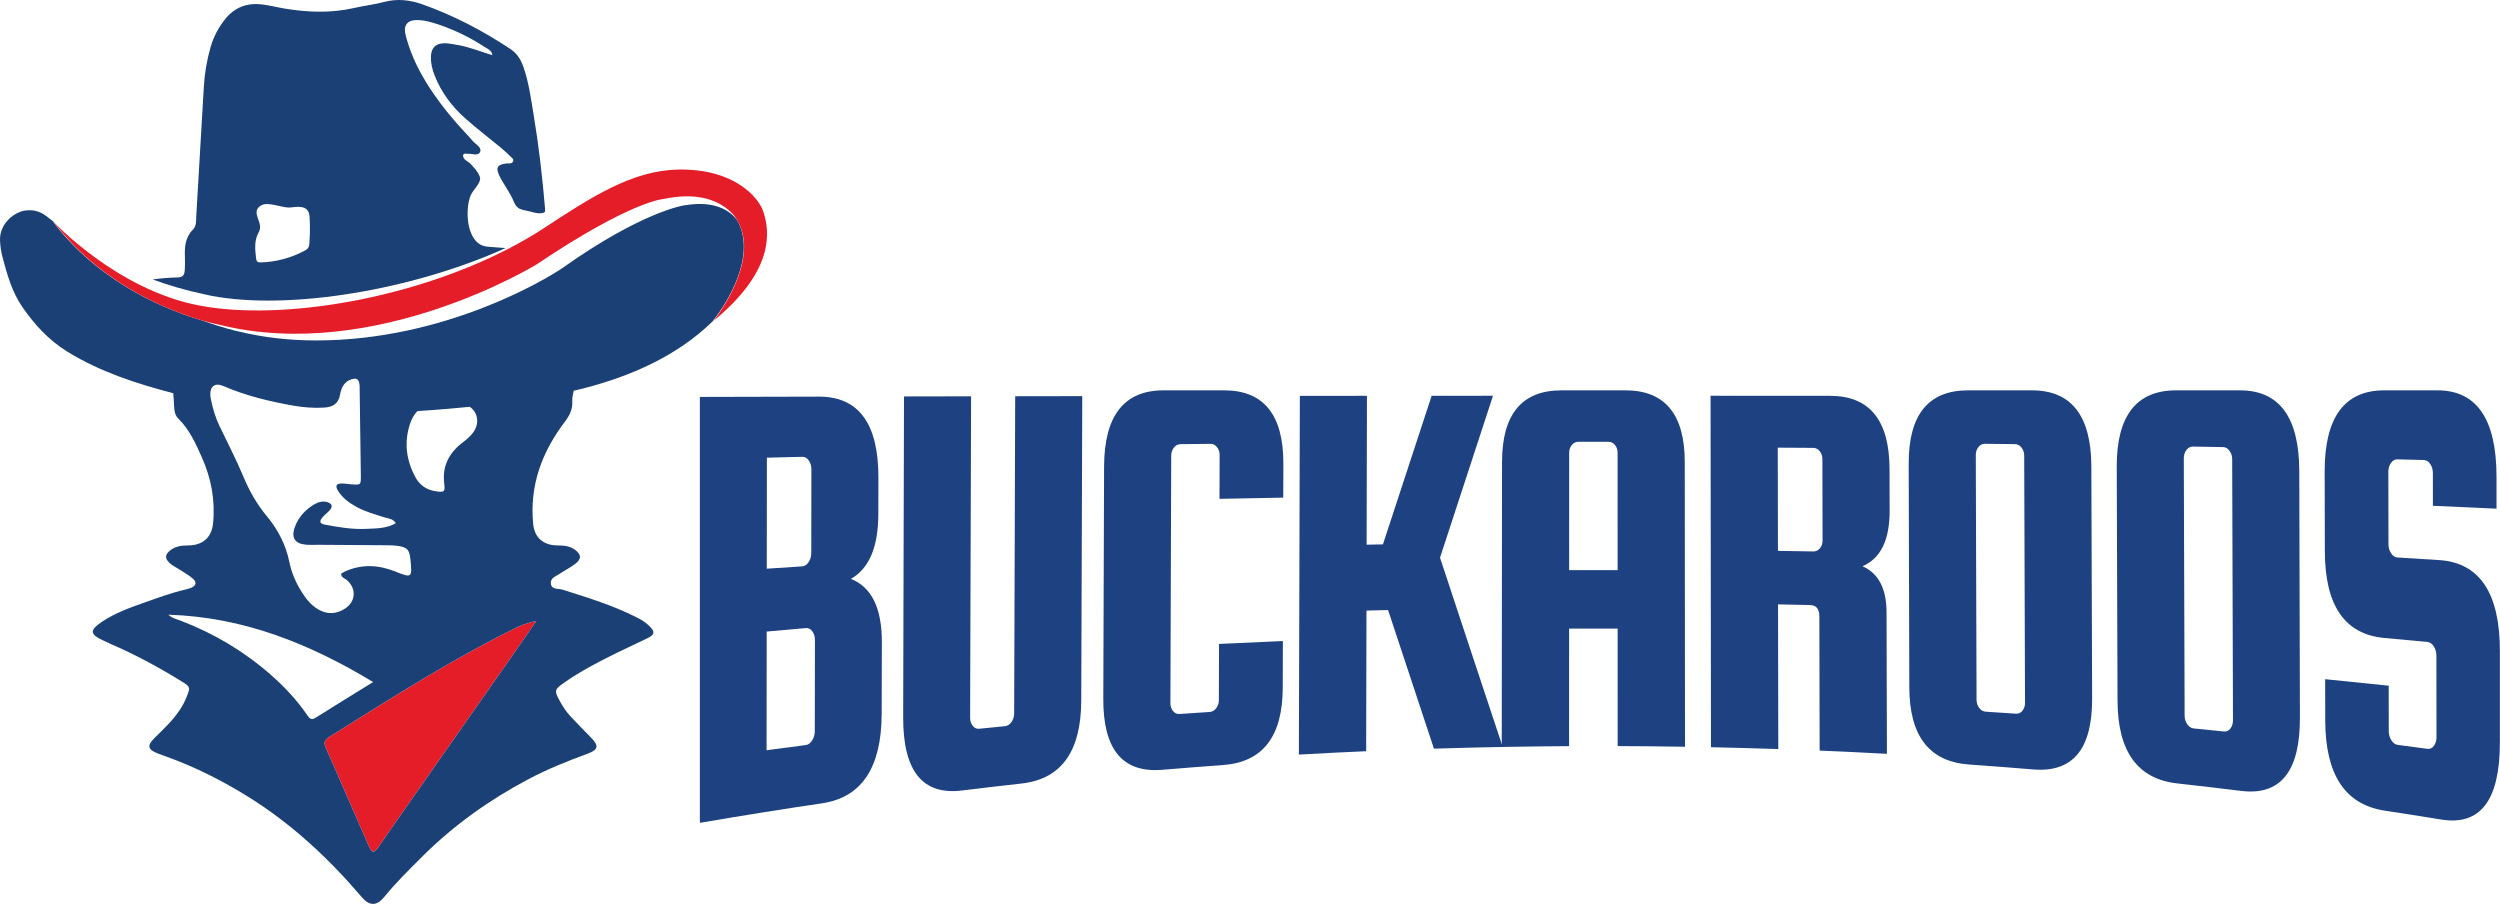 <svg width="100%" height="100%" viewBox="0 0 1993 721" version="1.1" xmlns="http://www.w3.org/2000/svg" style="fill-rule:evenodd;clip-rule:evenodd;stroke-linejoin:round;stroke-miterlimit:2;">
  <g transform="matrix(4.167,0,0,4.167,-63.144,-47.182)">
    <path d="M171.031,151.228C171.041,145.401 171.051,139.572 171.061,133.745C171.061,133.105 170.896,132.553 170.561,132.101C170.226,131.65 169.814,131.438 169.327,131.483C166.829,131.698 164.33,131.92 161.833,132.146C161.825,139.715 161.817,147.283 161.809,154.852C164.303,154.514 166.797,154.184 169.292,153.862C169.778,153.799 170.19,153.504 170.527,152.981C170.861,152.454 171.03,151.868 171.031,151.228ZM168.647,98.718C166.387,98.772 164.127,98.829 161.868,98.885C161.86,105.962 161.853,113.041 161.846,120.118C164.102,119.967 166.358,119.82 168.615,119.675C169.102,119.644 169.514,119.375 169.851,118.871C170.186,118.364 170.356,117.794 170.357,117.148C170.366,111.796 170.375,106.443 170.383,101.09C170.385,100.446 170.216,99.889 169.882,99.413C169.547,98.939 169.135,98.706 168.647,98.718ZM177.942,122.07C181.904,123.646 183.878,127.661 183.862,134.176C183.851,138.73 183.84,143.284 183.83,147.839C183.805,158.187 180.011,163.861 172.469,164.998C164.65,166.155 156.841,167.404 149.045,168.743L149.045,87.258C156.654,87.237 164.263,87.22 171.873,87.202C179.451,87.214 183.228,92.385 183.204,102.746C183.199,105.066 183.193,107.385 183.188,109.705C183.173,115.994 181.423,120.091 177.942,122.07Z" style="fill:#1e4281;fill-rule:nonzero;"/>
  </g>
    <g transform="matrix(4.167,0,0,4.167,-63.144,-47.182)">
    <path d="M209.371,87.128C213.649,87.12 217.928,87.114 222.206,87.108C222.141,106.53 222.076,125.95 222.01,145.372C221.978,155.124 218.17,160.364 210.597,161.219C206.811,161.639 203.026,162.083 199.244,162.546C191.679,163.506 187.915,158.884 187.942,148.566C187.995,128.1 188.047,107.634 188.1,87.168C192.379,87.158 196.657,87.151 200.935,87.143C200.873,107.638 200.811,128.133 200.749,148.629C200.747,149.244 200.913,149.76 201.248,150.181C201.581,150.604 201.992,150.791 202.482,150.741C204.13,150.573 205.779,150.409 207.428,150.249C207.914,150.201 208.329,149.935 208.666,149.451C209.003,148.964 209.174,148.425 209.175,147.821C209.24,127.59 209.306,107.36 209.371,87.128Z" style="fill:#1e4281;fill-rule:nonzero;"/>
  </g>
    <g transform="matrix(4.167,0,0,4.167,-63.144,-47.182)">
    <path d="M248.338,145.271C248.349,141.685 248.36,138.099 248.371,134.514C252.441,134.313 256.512,134.129 260.583,133.961C260.575,136.939 260.566,139.916 260.558,142.893C260.532,152.254 256.719,157.132 249.126,157.689C245.268,157.967 241.411,158.268 237.556,158.591C229.968,159.245 226.196,154.771 226.228,145.042C226.278,130.218 226.327,115.392 226.378,100.567C226.41,90.838 230.217,85.984 237.796,85.999L249.349,85.999C256.926,86.007 260.704,90.689 260.678,100.037C260.672,102.198 260.665,104.361 260.66,106.523C256.592,106.595 252.525,106.674 248.458,106.759C248.467,103.963 248.475,101.165 248.484,98.369C248.486,97.796 248.318,97.296 247.985,96.869C247.649,96.442 247.236,96.228 246.748,96.236C244.823,96.257 242.897,96.278 240.972,96.3C240.481,96.307 240.068,96.527 239.731,96.966C239.393,97.408 239.224,97.916 239.222,98.493C239.17,114.285 239.119,130.076 239.067,145.866C239.064,146.445 239.231,146.942 239.566,147.352C239.899,147.758 240.312,147.954 240.804,147.917C242.731,147.784 244.658,147.656 246.586,147.532C247.076,147.5 247.489,147.258 247.829,146.808C248.166,146.357 248.335,145.85 248.338,145.271Z" style="fill:#1e4281;fill-rule:nonzero;"/>
  </g>
    <g transform="matrix(4.167,0,0,4.167,-63.144,-47.182)">
    <path d="M300.783,87.037C297.41,97.324 294.031,107.642 290.647,118.014C294.638,130.125 298.635,142.182 302.642,154.224C298.255,154.303 293.87,154.412 289.485,154.55C286.556,145.738 283.631,136.902 280.71,128.03C279.332,128.063 277.955,128.099 276.577,128.136C276.557,137.104 276.537,146.071 276.517,155.038C272.226,155.226 267.935,155.442 263.646,155.686C263.708,132.81 263.769,109.935 263.831,87.059C268.11,87.056 272.389,87.052 276.668,87.049C276.647,96.542 276.626,106.034 276.605,115.527C277.645,115.507 278.685,115.488 279.726,115.47C282.836,105.942 285.943,96.471 289.046,87.042C292.958,87.041 296.871,87.039 300.783,87.037Z" style="fill:#1e4281;fill-rule:nonzero;"/>
  </g>
    <g transform="matrix(4.167,0,0,4.167,-63.144,-47.182)">
    <path d="M315.35,120.397C318.442,120.388 321.534,120.386 324.626,120.391C324.625,112.899 324.624,105.404 324.622,97.911C324.622,97.357 324.453,96.879 324.118,96.461C323.781,96.046 323.367,95.842 322.879,95.839C320.953,95.839 319.026,95.839 317.1,95.841C316.609,95.842 316.197,96.053 315.861,96.463C315.524,96.878 315.358,97.363 315.357,97.913C315.354,105.408 315.352,112.902 315.35,120.397ZM326.088,85.999C333.666,85.996 337.461,90.565 337.469,99.699C337.484,117.86 337.5,136.022 337.516,154.185C333.222,154.117 328.927,154.074 324.633,154.06C324.631,146.567 324.63,139.073 324.628,131.58C321.534,131.573 318.44,131.576 315.346,131.587C315.344,139.081 315.341,146.576 315.339,154.071C311.044,154.096 306.75,154.149 302.456,154.227C302.474,136.055 302.492,117.881 302.51,99.707C302.52,90.563 306.314,85.996 313.893,85.999L326.088,85.999Z" style="fill:#1e4281;fill-rule:nonzero;"/>
  </g>
    <g transform="matrix(4.167,0,0,4.167,-63.144,-47.182)">
    <path d="M355.262,96.966C355.274,103.548 355.285,110.127 355.297,116.709C357.562,116.742 359.826,116.78 362.091,116.821C362.579,116.827 362.993,116.63 363.329,116.214C363.664,115.8 363.832,115.316 363.831,114.755C363.82,109.542 363.809,104.329 363.798,99.116C363.796,98.557 363.626,98.064 363.29,97.644C362.952,97.22 362.539,97.011 362.05,97.007C359.788,96.992 357.525,96.978 355.262,96.966ZM355.315,126.945C355.331,136.173 355.347,145.4 355.364,154.627C351.071,154.483 346.777,154.367 342.483,154.277C342.458,131.863 342.433,109.449 342.407,87.037C350.018,87.04 357.628,87.044 365.238,87.049C372.818,87.044 376.62,91.707 376.645,101.036C376.652,103.683 376.659,106.33 376.666,108.977C376.68,114.635 374.946,118.187 371.461,119.647C374.524,120.985 376.063,123.927 376.074,128.441C376.098,137.474 376.121,146.506 376.145,155.539C371.855,155.306 367.565,155.101 363.273,154.924C363.255,146.357 363.237,137.789 363.219,129.222C363.216,127.826 362.632,127.105 361.47,127.08C359.418,127.031 357.367,126.986 355.315,126.945Z" style="fill:#1e4281;fill-rule:nonzero;"/>
  </g>
    <g transform="matrix(4.167,0,0,4.167,-63.144,-47.182)">
    <path d="M402.564,145.81C402.512,130.035 402.46,114.257 402.409,98.481C402.408,97.906 402.237,97.397 401.9,96.956C401.562,96.516 401.148,96.298 400.66,96.291C398.734,96.269 396.808,96.248 394.883,96.227C394.392,96.224 393.98,96.433 393.646,96.86C393.312,97.281 393.145,97.788 393.147,98.358C393.196,113.979 393.244,129.6 393.293,145.222C393.295,145.797 393.463,146.31 393.802,146.757C394.139,147.205 394.553,147.451 395.044,147.479C396.972,147.602 398.9,147.728 400.827,147.86C401.317,147.889 401.728,147.706 402.065,147.295C402.399,146.887 402.565,146.391 402.564,145.81ZM415.254,100.551C415.304,115.361 415.354,130.17 415.403,144.98C415.435,154.701 411.662,159.175 404.075,158.522C400.005,158.184 395.933,157.872 391.861,157.584C384.267,157.043 380.454,152.161 380.429,142.822C380.39,128.554 380.35,114.286 380.311,100.019C380.285,90.684 384.062,86.011 391.641,85.999L403.836,85.999C411.415,85.982 415.221,90.833 415.254,100.551Z" style="fill:#1e4281;fill-rule:nonzero;"/>
  </g>
    <g transform="matrix(4.167,0,0,4.167,-63.144,-47.182)">
    <path d="M442.349,149.151C442.299,132.494 442.249,115.835 442.199,99.178C442.197,98.571 442.028,98.027 441.691,97.565C441.351,97.1 440.939,96.864 440.451,96.857C438.526,96.823 436.601,96.791 434.676,96.76C434.186,96.752 433.774,96.97 433.44,97.419C433.105,97.869 432.94,98.391 432.942,98.992C432.995,115.413 433.047,131.835 433.1,148.256C433.103,148.864 433.271,149.394 433.609,149.886C433.945,150.374 434.358,150.637 434.848,150.684C436.772,150.872 438.694,151.065 440.617,151.263C441.104,151.313 441.515,151.129 441.851,150.704C442.185,150.282 442.351,149.761 442.349,149.151ZM455.035,101.453C455.076,117.18 455.115,132.908 455.155,148.635C455.181,158.964 451.416,163.582 443.854,162.625C439.797,162.126 435.738,161.65 431.676,161.199C424.104,160.343 420.295,155.109 420.263,145.357C420.213,130.453 420.162,115.548 420.113,100.644C420.08,90.896 423.853,86.017 431.432,85.999L443.627,85.999C451.206,85.976 455.011,91.125 455.035,101.453Z" style="fill:#1e4281;fill-rule:nonzero;"/>
  </g>
    <g transform="matrix(4.167,0,0,4.167,-63.144,-47.182)">
    <path d="M492.771,108.638C488.715,108.448 484.657,108.267 480.599,108.09C480.597,106.004 480.595,103.917 480.593,101.831C480.592,101.171 480.423,100.599 480.087,100.098C479.751,99.602 479.338,99.344 478.85,99.331C477.17,99.287 475.491,99.243 473.811,99.202C473.322,99.189 472.909,99.422 472.575,99.896C472.24,100.372 472.073,100.931 472.075,101.574C472.083,106.202 472.09,110.831 472.098,115.458C472.099,116.108 472.267,116.673 472.603,117.178C472.938,117.68 473.351,117.948 473.84,117.978C476.585,118.145 479.329,118.317 482.073,118.492C489.634,119.119 493.412,124.93 493.412,135.871L493.412,153.378C493.41,164.493 489.65,169.355 482.12,168.098C478.535,167.515 474.948,166.951 471.359,166.407C463.816,165.244 460.025,159.542 460.001,149.169C459.995,146.532 459.989,143.895 459.983,141.259C464.038,141.657 468.09,142.072 472.142,142.504C472.147,145.402 472.151,148.3 472.156,151.197C472.157,151.842 472.324,152.429 472.66,152.952C472.995,153.475 473.406,153.77 473.895,153.836C475.781,154.081 477.668,154.33 479.553,154.583C480.04,154.645 480.45,154.461 480.784,154.012C481.118,153.573 481.285,153.015 481.284,152.357C481.279,147.156 481.274,141.953 481.268,136.752C481.268,136.095 481.099,135.506 480.764,134.982C480.428,134.459 480.017,134.177 479.53,134.129C476.789,133.871 474.047,133.619 471.303,133.375C463.746,132.681 459.95,127.186 459.926,116.815C459.914,111.738 459.902,106.662 459.891,101.585C459.866,91.219 463.643,86.027 471.224,85.999L481.401,85.999C488.98,85.967 492.772,91.503 492.771,102.601L492.771,108.638Z" style="fill:#1e4281;fill-rule:nonzero;"/>
  </g>
    <g transform="matrix(4.167,0,0,4.167,-63.144,-47.182)">
    <path d="M74.341,57.807C74.317,58.127 74.284,58.46 74.112,58.73C73.937,59.004 73.641,59.175 73.352,59.329C70.8,60.682 67.935,61.44 65.048,61.525C64.824,61.532 64.58,61.528 64.406,61.387C64.212,61.23 64.169,60.955 64.14,60.707C63.961,59.17 63.796,57.539 64.456,56.139C64.604,55.824 64.794,55.523 64.866,55.182C65.223,53.507 63.071,51.752 65.17,50.594C66.525,49.847 69.168,51.159 70.677,51.016C71.866,50.903 73.335,50.638 74.025,51.613C74.32,52.03 74.368,52.567 74.395,53.077C74.478,54.653 74.46,56.234 74.341,57.807ZM108.337,58.503C104.315,58.1 104.033,51.351 105.232,48.625C105.669,47.632 107.345,46.206 106.947,45.144C106.581,44.169 105.883,43.432 105.189,42.677C104.687,42.131 103.719,41.953 103.738,40.985C103.954,40.574 104.304,40.763 104.599,40.742C105.445,40.682 106.67,41.266 107.02,40.334C107.342,39.477 106.112,38.928 105.559,38.255C104.915,37.469 104.184,36.754 103.501,35.998C101.526,33.813 99.655,31.544 97.998,29.107C96.084,26.291 94.437,23.332 93.359,20.087C93.074,19.231 92.793,18.362 92.649,17.476C92.432,16.142 93.156,15.28 94.466,15.184C95.725,15.091 96.924,15.35 98.13,15.719C101.617,16.789 104.868,18.343 107.912,20.332C108.464,20.693 109.225,20.935 109.346,21.882C106.91,21.135 104.604,20.183 102.135,19.828C101.466,19.732 100.791,19.582 100.122,19.6C98.453,19.646 97.658,20.486 97.599,22.141C97.554,23.406 97.845,24.594 98.307,25.773C99.575,29.007 101.616,31.701 104.174,33.98C106.367,35.934 108.721,37.708 110.984,39.585C111.761,40.23 112.497,40.928 113.214,41.64C113.548,41.971 113.277,42.519 112.771,42.586C112.549,42.616 112.317,42.562 112.094,42.587C110.298,42.789 109.928,43.367 110.711,44.981C111.529,46.667 112.713,48.1 113.419,49.828C113.509,50.05 113.615,50.273 113.743,50.478C113.948,50.809 114.211,51.093 114.559,51.256C115.202,51.555 116.135,51.649 116.811,51.847C117.609,52.081 118.681,52.343 119.434,51.869C119.403,51.697 119.405,51.526 119.44,51.355C118.93,45.27 118.234,39.204 117.228,33.183C116.727,30.181 116.328,27.144 115.33,24.241C114.844,22.826 114.151,21.598 112.84,20.726C107.546,17.206 101.953,14.28 95.96,12.151C93.582,11.305 91.152,11.027 88.631,11.7C86.78,12.195 84.854,12.403 82.983,12.834C78.496,13.865 74.008,13.703 69.513,12.946C68.064,12.703 66.633,12.32 65.177,12.158C62.404,11.85 60.051,12.728 58.265,14.939C56.971,16.54 56.024,18.32 55.452,20.305C54.728,22.814 54.297,25.367 54.146,27.973C53.667,36.213 53.177,44.453 52.699,52.694C52.647,53.593 52.768,54.548 52.062,55.255C50.551,56.767 50.449,58.652 50.533,60.613C50.566,61.402 50.555,62.198 50.501,62.985C50.428,64.038 50.088,64.383 49.022,64.403C47.342,64.436 45.87,64.581 44.356,64.784C47.257,65.855 50.557,66.84 54.18,67.607C54.661,67.709 55.117,67.828 55.609,67.921C70.664,70.764 94.31,66.73 111.895,58.777C111.828,58.772 111.762,58.768 111.695,58.763C110.576,58.676 109.454,58.615 108.337,58.503Z" style="fill:#1b4075;fill-rule:nonzero;"/>
  </g>
    <g transform="matrix(4.167,0,0,4.167,-63.144,-47.182)">
    <path d="M116.443,130.443C116.038,130.554 115.665,130.677 115.314,130.807C114.963,130.938 114.634,131.076 114.315,131.22C113.997,131.363 113.69,131.512 113.385,131.664C105.748,135.465 98.395,139.752 91.137,144.2C89.685,145.09 88.237,145.985 86.791,146.886C83.9,148.685 81.018,150.5 78.132,152.31C77.883,152.466 77.692,152.618 77.552,152.774C77.272,153.085 77.198,153.412 77.28,153.815C77.321,154.017 77.401,154.238 77.514,154.486C77.981,155.508 78.43,156.538 78.883,157.567C79.788,159.624 80.682,161.687 81.581,163.746C82.931,166.836 84.273,169.929 85.634,173.013C86.366,174.673 86.631,174.687 87.732,173.136C88.448,172.126 89.12,171.085 89.83,170.072C97.211,159.53 104.598,148.993 111.979,138.451C113.363,136.474 114.739,134.493 116.229,132.347C116.725,131.632 117.235,130.901 117.761,130.143C117.283,130.231 116.847,130.331 116.443,130.443Z" style="fill:#e51d29;fill-rule:nonzero;"/>
  </g>
    <g transform="matrix(4.167,0,0,4.167,-63.144,-47.182)">
    <path d="M117.761,130.143C117.235,130.901 116.725,131.632 116.229,132.347C114.739,134.493 113.363,136.474 111.979,138.451C104.598,148.993 97.211,159.53 89.83,170.072C89.12,171.085 88.448,172.126 87.732,173.136C86.631,174.687 86.366,174.673 85.634,173.013C84.273,169.929 82.931,166.836 81.581,163.746C80.682,161.687 79.788,159.624 78.883,157.567C78.43,156.538 77.981,155.508 77.514,154.486C77.401,154.238 77.321,154.017 77.28,153.815C77.198,153.412 77.272,153.085 77.552,152.774C77.692,152.618 77.883,152.466 78.132,152.31C81.018,150.5 83.9,148.685 86.791,146.886C88.237,145.985 89.685,145.09 91.137,144.2C98.395,139.752 105.748,135.465 113.385,131.664C113.69,131.512 113.997,131.363 114.315,131.22C114.634,131.076 114.963,130.938 115.314,130.807C115.665,130.677 116.038,130.554 116.443,130.443C116.847,130.331 117.283,130.231 117.761,130.143ZM75.545,148.633C74.708,149.163 74.362,148.776 73.929,148.14C71.978,145.276 69.624,142.766 67.032,140.482C61.916,135.974 56.152,132.533 49.786,130.093C49.033,129.802 48.199,129.678 47.357,128.923C61.721,129.367 74.299,134.426 86.547,141.805C82.67,144.204 79.09,146.39 75.545,148.633ZM55.584,88.093C55.513,87.756 55.423,87.419 55.4,87.078C55.275,85.227 56.246,84.464 57.924,85.19C62.187,87.032 66.66,88.106 71.208,88.917C73.178,89.268 75.165,89.42 77.17,89.3C78.787,89.204 79.888,88.609 80.206,86.833C80.44,85.529 80.978,84.308 82.451,83.869C83.34,83.605 83.751,83.836 83.914,84.747C83.974,85.082 83.956,85.433 83.961,85.777C84.039,91.286 84.123,96.795 84.187,102.304C84.208,104.114 84.185,104.117 82.339,103.979C81.722,103.933 81.105,103.816 80.489,103.82C79.517,103.825 79.26,104.282 79.775,105.141C80.652,106.604 81.994,107.565 83.467,108.355C85.116,109.24 86.912,109.726 88.682,110.293C89.413,110.527 90.322,110.512 90.875,111.424C89.068,112.45 87.118,112.41 85.24,112.501C82.618,112.629 80.02,112.2 77.447,111.723C76.279,111.507 76.155,111.09 76.909,110.235C77.317,109.771 77.825,109.395 78.234,108.932C78.85,108.235 78.696,107.691 77.831,107.407C76.906,107.104 76.033,107.368 75.256,107.829C73.549,108.839 72.26,110.255 71.567,112.135C70.813,114.179 71.569,115.361 73.719,115.53C74.541,115.594 75.371,115.545 76.197,115.55C80.536,115.577 84.875,115.602 89.213,115.639C89.901,115.645 90.595,115.658 91.273,115.759C93.059,116.024 93.486,116.5 93.665,118.282C94.029,121.911 94.012,121.953 90.676,120.626C87.516,119.37 84.39,119.239 81.245,120.604C80.939,120.737 80.663,120.937 80.404,121.089C80.441,121.866 81.109,121.951 81.503,122.291C83.355,123.891 83.253,126.36 81.218,127.716C79.52,128.847 77.74,128.936 75.966,127.867C74.638,127.065 73.692,125.883 72.88,124.589C71.773,122.825 70.936,120.934 70.524,118.894C69.854,115.573 68.36,112.678 66.214,110.091C64.31,107.796 62.86,105.26 61.708,102.492C60.335,99.193 58.664,96.019 57.13,92.787C56.418,91.288 55.923,89.716 55.584,88.093ZM93.566,92.49C93.9,91.448 94.386,90.61 95.018,89.967C97.005,89.84 98.985,89.699 100.943,89.528C102.286,89.411 103.656,89.283 105.034,89.148C106.596,90.248 106.969,92.365 105.619,94.145C105.072,94.865 104.378,95.432 103.667,95.978C101.075,97.968 99.718,100.472 100.14,103.847C100.34,105.445 100.125,105.535 98.6,105.324C96.834,105.081 95.486,104.198 94.647,102.655C92.892,99.428 92.426,96.04 93.566,92.49ZM156.14,53.377C154.795,51.66 151.991,49.653 146.281,50.577C146.22,50.587 146.159,50.593 146.097,50.597C146.065,50.6 138.042,51.752 122.843,62.54C119.409,64.89 100.073,76.454 75.616,76.454C70.728,76.454 65.717,75.941 60.711,74.714C60.471,74.68 57.777,74.061 53.837,72.63C47.75,70.858 34.961,65.974 25.905,54.516C25.598,54.127 25.61,54.089 25.343,53.72C25.31,53.686 25.276,53.643 25.247,53.621C23.733,52.459 22.673,51.336 20.128,51.581C18.048,51.781 14.995,54.01 15.161,57.384C15.21,58.396 15.347,59.422 15.604,60.4C16.496,63.795 17.46,67.221 19.474,70.125C21.708,73.348 24.442,76.383 28.036,78.599C34.249,82.43 41.237,84.717 48.298,86.551C48.365,87.357 48.423,88.168 48.457,88.982C48.496,89.891 48.608,90.758 49.308,91.45C51.414,93.532 52.6,96.186 53.775,98.828C55.572,102.864 56.366,107.087 55.905,111.513C55.653,113.932 54.211,115.4 51.808,115.641C51.26,115.696 50.704,115.66 50.156,115.711C49.176,115.802 48.262,116.101 47.527,116.783C46.736,117.518 46.729,118.121 47.469,118.903C48.096,119.566 48.949,119.9 49.689,120.399C50.487,120.937 51.351,121.4 52.064,122.032C52.838,122.719 52.679,123.349 51.753,123.764C51.44,123.903 51.102,123.996 50.768,124.074C47.943,124.725 45.232,125.738 42.507,126.697C39.78,127.655 37.055,128.668 34.641,130.291C32.251,131.896 32.341,132.659 34.884,133.85C35.32,134.054 35.753,134.268 36.196,134.459C40.945,136.507 45.486,138.951 49.881,141.669C51.598,142.732 51.583,142.813 50.871,144.625C50.516,145.528 50.056,146.364 49.523,147.172C48.182,149.205 46.401,150.835 44.691,152.534C43.236,153.98 43.413,154.719 45.357,155.478C45.87,155.678 46.391,155.859 46.909,156.044C52.438,158.027 57.652,160.654 62.633,163.754C70.96,168.937 78.038,175.531 84.374,182.967C85.833,184.679 87.226,184.69 88.66,182.927C90.884,180.194 93.392,177.735 95.877,175.252C101.867,169.268 108.678,164.41 116.147,160.441C119.805,158.497 123.628,156.957 127.508,155.537C129.662,154.749 129.793,153.997 128.144,152.352C126.827,151.039 125.547,149.69 124.27,148.339C123.461,147.483 122.835,146.487 122.264,145.465C121.152,143.471 121.211,143.237 123.045,141.951C126.211,139.732 129.636,137.962 133.091,136.25C135.064,135.272 137.084,134.387 139.055,133.404C140.445,132.71 140.493,132.199 139.392,131.093C138.603,130.302 137.64,129.766 136.649,129.276C132.188,127.072 127.457,125.604 122.727,124.121C121.96,123.881 120.689,124.186 120.538,122.978C120.403,121.901 121.495,121.582 122.21,121.102C123.181,120.45 124.24,119.923 125.174,119.224C126.455,118.265 126.393,117.367 125.078,116.447C124.384,115.963 123.588,115.752 122.751,115.699C122.201,115.664 121.646,115.694 121.1,115.632C118.797,115.374 117.394,113.936 117.162,111.602C116.426,104.21 118.843,97.762 123.235,91.985C124.178,90.744 124.721,89.56 124.64,88.044C124.613,87.534 124.719,86.861 124.916,86.072C125.451,85.946 125.989,85.829 126.52,85.694C135.86,83.319 144.628,79.437 151.37,72.917C151.509,72.748 151.798,72.395 152.006,72.117C153.855,69.654 160.159,60.339 156.14,53.377Z" style="fill:#1b4075;fill-rule:nonzero;"/>
  </g>
    <g transform="matrix(4.167,0,0,4.167,-63.144,-47.182)">
    <path d="M161.115,51.625C160.278,49.268 155.858,43.586 144.96,43.761C136.096,43.904 128.233,49.051 119.083,55.056C117.056,56.386 114.882,57.627 112.627,58.803C112.814,58.815 113.002,58.82 113.187,58.836C112.966,58.837 112.782,58.828 112.598,58.819C94.2,68.412 69.213,72.789 53.317,69.781C37.447,66.779 25.308,53.671 25.308,53.671C25.323,53.692 25.329,53.701 25.343,53.72C25.556,53.948 25.823,54.385 26.01,54.534C35.067,65.993 47.75,70.858 53.837,72.63C55.999,73.259 57.32,73.499 57.32,73.499C87.057,80.79 117.796,61.918 117.796,61.918C136.096,49.623 142.181,49.377 142.181,49.377C152.849,47.139 156.078,53.27 156.14,53.377C160.331,60.314 153.702,70.011 151.854,72.474C151.699,72.63 151.527,72.765 151.37,72.917C151.32,72.978 151.287,73.017 151.287,73.017C163.171,63.432 162.611,55.833 161.115,51.625Z" style="fill:#e51d29;fill-rule:nonzero;"/>
  </g>
</svg>